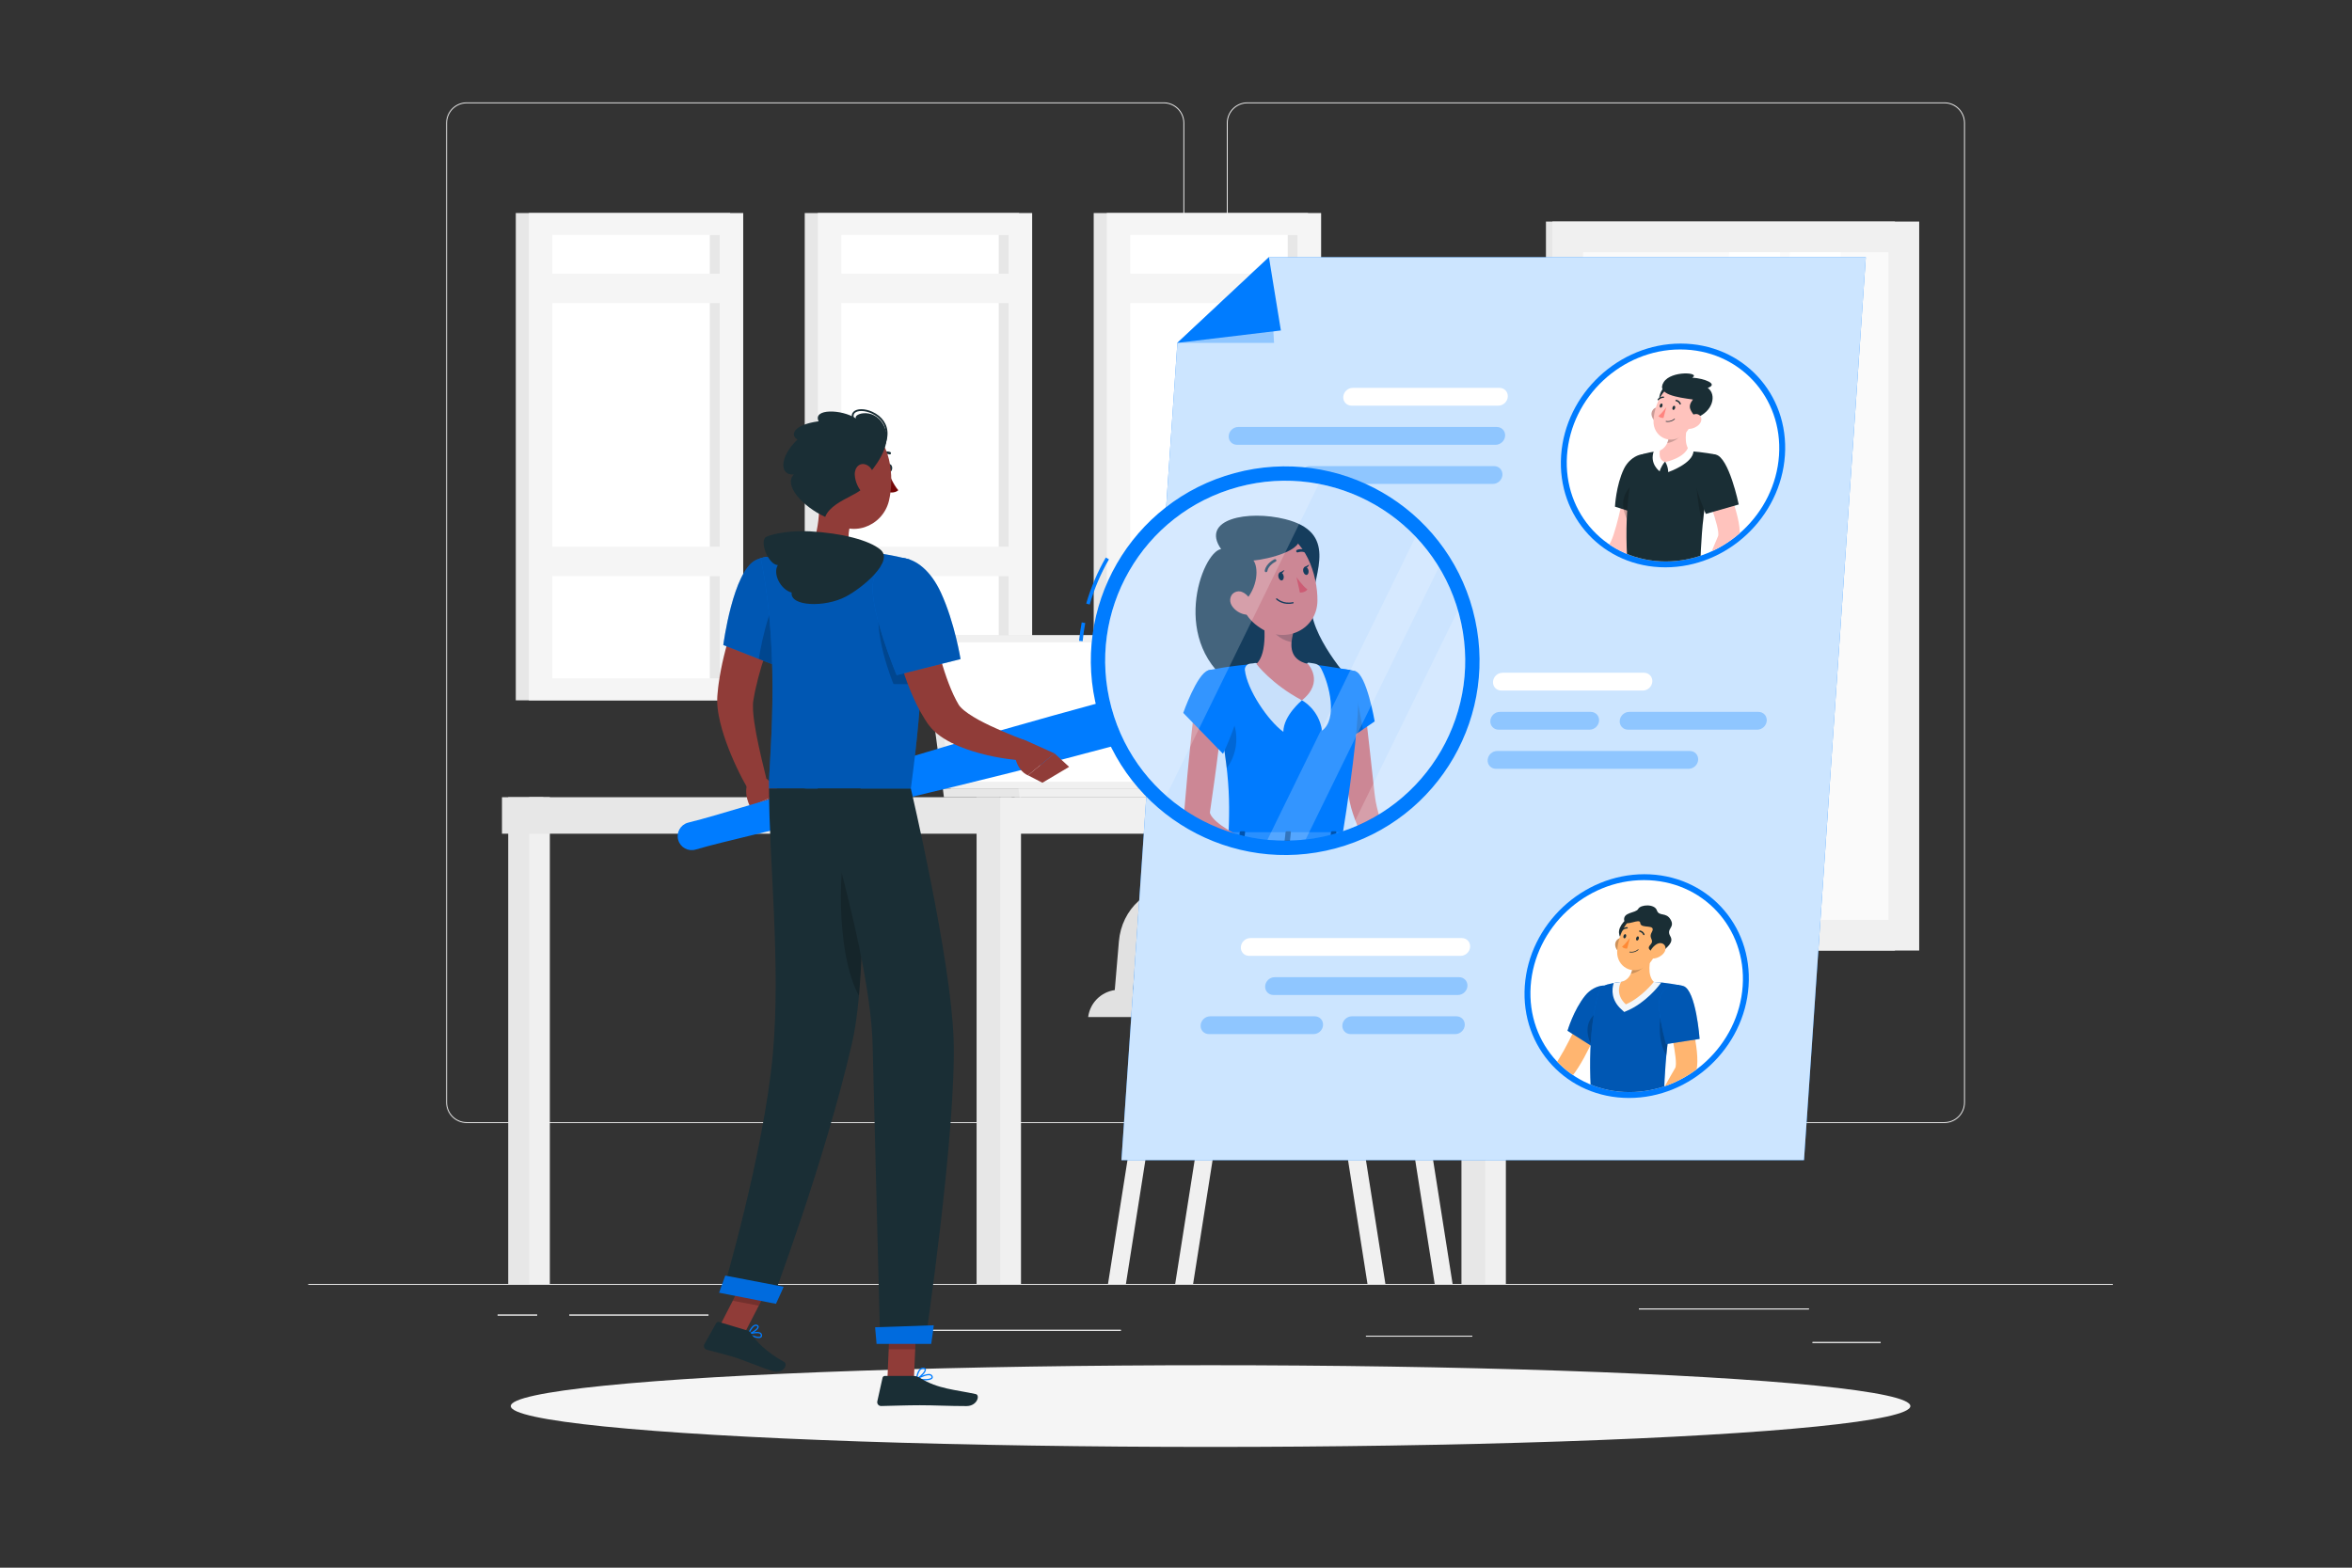 <svg xmlns="http://www.w3.org/2000/svg" xmlns:xlink="http://www.w3.org/1999/xlink" id="Layer_1" viewBox="0 0 1200 800"><rect x="0" y="0" width="1200" height="800" fill="#333333" stroke="none"/><defs><clipPath id="clippath"><path d="M799.49,232.42c-2.05,29.87,20.51,54.09,50.38,54.09s55.74-24.21,57.79-54.09c2.04-29.87-20.51-54.09-50.38-54.09s-55.74,24.21-57.79,54.09Z" fill="#fff" stroke-width="0"></path></clipPath><clipPath id="clippath-1"><path d="M780.95,503.21c-2.04,29.87,20.51,54.09,50.38,54.09s55.74-24.21,57.79-54.09c2.04-29.87-20.51-54.09-50.38-54.09s-55.74,24.21-57.79,54.09Z" fill="#fff" stroke-width="0"></path></clipPath><clipPath id="clippath-2"><path d="M619.94,367.81c-2.05,29.87,20.51,54.09,50.38,54.09s55.74-24.22,57.79-54.09c2.04-29.87-20.51-54.09-50.38-54.09s-55.74,24.21-57.79,54.09Z" fill="#fff" stroke-width="0"></path></clipPath><clipPath id="clippath-3"><circle cx="655.71" cy="337.17" r="92.74" fill="#fff" stroke-width="0"></circle></clipPath></defs><rect x="157.27" y="655.21" width="920.73" height=".46" fill="#ececec" stroke-width="0"></rect><rect x="924.75" y="684.85" width="34.78" height=".46" fill="#ececec" stroke-width="0"></rect><rect x="696.92" y="681.64" width="54.27" height=".46" fill="#ececec" stroke-width="0"></rect><rect x="836.16" y="667.75" width="86.75" height=".46" fill="#ececec" stroke-width="0"></rect><rect x="253.88" y="670.85" width="20.2" height=".46" fill="#ececec" stroke-width="0"></rect><rect x="290.47" y="670.85" width="71" height=".46" fill="#ececec" stroke-width="0"></rect><rect x="472.16" y="678.62" width="99.71" height=".46" fill="#ececec" stroke-width="0"></rect><path d="M593.72,573.09H238.14c-5.8,0-10.51-4.72-10.51-10.51V62.75c0-5.8,4.72-10.51,10.51-10.51h355.58c5.79,0,10.51,4.72,10.51,10.51v499.83c0,5.8-4.72,10.51-10.51,10.51ZM238.14,52.7c-5.54,0-10.05,4.51-10.05,10.05v499.83c0,5.54,4.51,10.05,10.05,10.05h355.58c5.54,0,10.05-4.51,10.05-10.05V62.75c0-5.54-4.51-10.05-10.05-10.05H238.14Z" fill="#ececec" stroke-width="0"></path><path d="M992.02,573.09h-355.58c-5.79,0-10.51-4.72-10.51-10.51V62.75c0-5.8,4.72-10.51,10.51-10.51h355.58c5.8,0,10.51,4.72,10.51,10.51v499.83c0,5.8-4.72,10.51-10.51,10.51ZM636.44,52.7c-5.54,0-10.05,4.51-10.05,10.05v499.83c0,5.54,4.51,10.05,10.05,10.05h355.58c5.54,0,10.05-4.51,10.05-10.05V62.75c0-5.54-4.51-10.05-10.05-10.05h-355.58Z" fill="#ececec" stroke-width="0"></path><rect x="924.75" y="684.85" width="34.78" height=".46" fill="#ececec" stroke-width="0"></rect><rect x="696.92" y="681.64" width="54.27" height=".46" fill="#ececec" stroke-width="0"></rect><rect x="836.16" y="667.75" width="86.75" height=".46" fill="#ececec" stroke-width="0"></rect><rect x="253.88" y="670.85" width="20.2" height=".46" fill="#ececec" stroke-width="0"></rect><rect x="290.47" y="670.85" width="71" height=".46" fill="#ececec" stroke-width="0"></rect><rect x="472.16" y="678.62" width="99.71" height=".46" fill="#ececec" stroke-width="0"></rect><rect x="410.58" y="108.71" width="109.35" height="248.67" fill="#e7e7e7" stroke-width="0"></rect><rect x="417.26" y="108.71" width="109.35" height="248.67" fill="#f5f5f5" stroke-width="0"></rect><rect x="358.8" y="190.36" width="226.28" height="85.36" transform="translate(704.98 -238.89) rotate(90)" fill="#fff" stroke-width="0"></rect><rect x="398.95" y="230.52" width="226.28" height="5.05" transform="translate(745.13 -279.05) rotate(90)" fill="#e7e7e7" stroke-width="0"></rect><rect x="422.22" y="278.99" width="99.43" height="15.03" fill="#f5f5f5" stroke-width="0"></rect><rect x="422.22" y="139.64" width="99.43" height="15.03" fill="#f5f5f5" stroke-width="0"></rect><rect x="558.01" y="108.71" width="109.35" height="248.67" fill="#e7e7e7" stroke-width="0"></rect><rect x="564.69" y="108.71" width="109.35" height="248.67" fill="#f5f5f5" stroke-width="0"></rect><rect x="506.22" y="190.36" width="226.28" height="85.36" transform="translate(852.4 -386.32) rotate(90)" fill="#fff" stroke-width="0"></rect><rect x="546.38" y="230.52" width="226.28" height="5.05" transform="translate(892.56 -426.47) rotate(90)" fill="#e7e7e7" stroke-width="0"></rect><rect x="569.65" y="278.99" width="99.43" height="15.03" fill="#f5f5f5" stroke-width="0"></rect><rect x="569.65" y="139.64" width="99.43" height="15.03" fill="#f5f5f5" stroke-width="0"></rect><rect x="263.16" y="108.71" width="109.35" height="248.67" fill="#e7e7e7" stroke-width="0"></rect><rect x="269.84" y="108.71" width="109.35" height="248.67" fill="#f5f5f5" stroke-width="0"></rect><rect x="211.37" y="190.36" width="226.28" height="85.36" transform="translate(557.55 -91.47) rotate(90)" fill="#fff" stroke-width="0"></rect><rect x="251.53" y="230.52" width="226.28" height="5.05" transform="translate(597.71 -131.62) rotate(90)" fill="#e7e7e7" stroke-width="0"></rect><rect x="274.8" y="278.99" width="99.43" height="15.03" fill="#f5f5f5" stroke-width="0"></rect><rect x="274.8" y="139.64" width="99.43" height="15.03" fill="#f5f5f5" stroke-width="0"></rect><rect x="745.64" y="406.81" width="17.88" height="248.4" fill="#e7e7e7" stroke-width="0"></rect><rect x="757.77" y="406.81" width="10.53" height="248.4" fill="#f0f0f0" stroke-width="0"></rect><rect x="517.66" y="406.81" width="253.9" height="18.63" transform="translate(1289.22 832.26) rotate(180)" fill="#f0f0f0" stroke-width="0"></rect><rect x="259.3" y="406.81" width="17.88" height="248.4" fill="#e7e7e7" stroke-width="0"></rect><rect x="270" y="406.81" width="10.53" height="248.4" fill="#f0f0f0" stroke-width="0"></rect><rect x="256.1" y="406.81" width="253.9" height="18.63" transform="translate(766.11 832.26) rotate(180)" fill="#e7e7e7" stroke-width="0"></rect><rect x="498.26" y="406.81" width="17.88" height="248.4" fill="#e7e7e7" stroke-width="0"></rect><rect x="510.39" y="406.81" width="10.53" height="248.4" fill="#f0f0f0" stroke-width="0"></rect><polygon points="470.64 324.19 603.22 324.19 613.63 402.48 481.05 402.48 470.64 324.19" fill="#e7e7e7" stroke-width="0"></polygon><polygon points="481.05 402.48 481.59 406.81 614.17 406.81 613.63 402.48 481.05 402.48" fill="#e7e7e7" stroke-width="0"></polygon><polygon points="474.72 324.19 607.3 324.19 617.71 402.48 485.13 402.48 474.72 324.19" fill="#f0f0f0" stroke-width="0"></polygon><polygon points="488.34 398.91 478.88 327.77 604.09 327.77 613.55 398.91 488.34 398.91" fill="#fff" stroke-width="0"></polygon><polygon points="519.68 402.48 520.21 406.81 666.21 406.81 665.67 402.48 519.68 402.48" fill="#f0f0f0" stroke-width="0"></polygon><path d="M759.25,339.59h-65.63c-23.37,0-42.65,16.8-45.71,39.82l-9.61,72.41-35.64-.12h-.11c-16.98,0-30.28,12.07-31.69,28.75l-2.1,24.79c-7.06,1.03-12.62,6.51-13.58,13.76h176.06c23.34,0,42.61-16.79,45.66-39.79l13.8-103.97c2.47-18.61-12.56-35.65-31.46-35.65ZM604.51,505.06h-26.33l1.98-22.86c1.04-12.29,10.88-21.23,23.39-21.23h.09l33.44.11-2.34,17.64c-2.02,15.22-14.77,26.33-30.23,26.33Z" fill="#e1e1e1" stroke-width="0"></path><polygon points="595.86 519 586.72 519 565.31 655.21 574.45 655.21 595.86 519" fill="#f0f0f0" stroke-width="0"></polygon><polygon points="630.14 519 621 519 599.59 655.21 608.73 655.21 630.14 519" fill="#f0f0f0" stroke-width="0"></polygon><polygon points="710.58 519 719.71 519 741.12 655.21 731.98 655.21 710.58 519" fill="#f0f0f0" stroke-width="0"></polygon><polygon points="676.3 519 685.43 519 706.84 655.21 697.7 655.21 676.3 519" fill="#f0f0f0" stroke-width="0"></polygon><rect x="788.75" y="113.07" width="178.05" height="371.99" fill="#e7e7e7" stroke-width="0"></rect><rect x="792.04" y="113.07" width="187.14" height="371.99" fill="#f0f0f0" stroke-width="0"></rect><rect x="715.28" y="221.18" width="340.64" height="155.78" transform="translate(1184.67 -586.54) rotate(90)" fill="#fafafa" stroke-width="0"></rect><polygon points="862.93 469.39 882.24 128.75 908.27 128.75 888.97 469.39 862.93 469.39" fill="#fff" stroke-width="0"></polygon><polygon points="893.89 469.39 913.19 128.75 939.23 128.75 919.93 469.39 893.89 469.39" fill="#fff" stroke-width="0"></polygon><ellipse id="_Path_" cx="617.64" cy="717.53" rx="357.04" ry="20.85" fill="#f5f5f5" stroke-width="0"></ellipse><polygon points="600.71 174.96 572.16 592.03 920.41 592.03 951.95 131.27 647.42 131.27 600.71 174.96" fill="#007cff" stroke-width="0"></polygon><polygon points="600.71 174.96 572.16 592.03 920.41 592.03 951.95 131.27 647.42 131.27 600.71 174.96" fill="#fff" opacity=".8" stroke-width="0"></polygon><path d="M796.49,232.42c-2.16,31.53,21.65,57.09,53.18,57.09s58.84-25.56,61-57.09c2.16-31.53-21.65-57.09-53.18-57.09s-58.84,25.56-61,57.09Z" fill="#007cff" stroke-width="0"></path><path d="M799.49,232.42c-2.05,29.87,20.51,54.09,50.38,54.09s55.74-24.21,57.79-54.09c2.04-29.87-20.51-54.09-50.38-54.09s-55.74,24.21-57.79,54.09Z" fill="#fff"></path><g clip-path="url(#clippath)"><path d="M839.38,251.25l-10.65-.7s-4.95,25.49-8.13,27.69c-4.32,3-12.89,10.25-18.57,12.88-.49,1.14-.84,4.38-.36,5.37,8.84.05,25.19-8.8,28.02-12.63,6.45-8.73,9.69-32.6,9.69-32.6Z" fill="#ffc3bd" stroke-width="0"></path><path d="M844.45,235.22c3.22,6-6.81,27.69-6.81,27.69l-13.67-4.36s.49-10.8,4.56-19.29c3.38-7.05,12.39-10.62,15.92-4.04Z" fill="#1a2e35" stroke-width="0"></path><path d="M834.01,246.28c1.89,4.33-.57,14.83-2.47,21.48-4.62-7.92-5.25-15.28,2.47-21.48Z" fill="#000" opacity=".2" stroke-width="0"></path><path d="M833.95,236.28c-2.1,7.68-6.21,27.84-2.85,59.49h35.97c.83-6.03-.22-35.42,8.23-63.81,0,0-6.6-1.35-12.98-1.66-4.99-.24-12.24-.4-16.68,0-2.69.24-5.15.78-7.01,1.29-2.26.62-4.05,2.42-4.67,4.68Z" fill="#1a2e35" stroke-width="0"></path><path d="M866.12,238.98c-1.09,4.67-.65,15.85,2.59,28.77.94-9.94,2.61-21.47,5.78-32.95v-.06c-2.56-.26-7.34-.14-8.37,4.24Z" fill="#000" opacity=".2" stroke-width="0"></path><path d="M861.58,214.71c-1.55,5.37-2.69,12.02.73,15.6,0,0-2.66,5.45-12.64,5.45-9.12,0-4.05-5.45-4.05-5.45,6.12-1.43,6.5-8.83,5.84-13l10.11-2.6Z" fill="#ffc3bd" stroke-width="0"></path><path d="M849.67,235.76c1.58,2.68,1.44,5.16,1.44,5.16,0,0,12.9-4.41,12.92-10.86,0,0-1.67-1.05-2.72-1.91,0,0-.88,5.03-11.63,7.62Z" fill="#fff" stroke-width="0"></path><path d="M849.31,235.76c-2.08,2.68-2.54,4.77-2.54,4.77,0,0-5.3-3.83-3.01-10.21,0,0,1.66-.67,3.29-1.02,0,0-1.56,5.08,2.25,6.46Z" fill="#fff" stroke-width="0"></path><path d="M851.46,217.31c.39,2.44.42,6-.86,8.81.89-.13,1.82-.4,2.75-.82,3.52-1.59,5.42-4.1,7.5-7.81.22-.95.47-1.88.73-2.78l-10.12,2.6Z" fill="#000" opacity=".2" stroke-width="0"></path><path d="M842.75,212.34c.56,1.83,1.95,3.15,3.38,3.76,2.16.92,3.73-1.04,3.54-3.31-.17-2.05-1.49-4.99-3.85-4.94-2.33.05-3.71,2.41-3.06,4.5Z" fill="#ffc3bd" stroke-width="0"></path><path d="M842.75,212.34c.56,1.83,1.95,3.15,3.38,3.76,2.16.92,3.73-1.04,3.54-3.31-.17-2.05-1.49-4.99-3.85-4.94-2.33.05-3.71,2.41-3.06,4.5Z" fill="#000" opacity=".2" stroke-width="0"></path><path d="M852.38,197.31c-.69-4.26-6.97,3.21-5.63,7.16s6.41-2.38,5.63-7.16Z" fill="#1a2e35" stroke-width="0"></path><path d="M865.83,208.09c-2.31,7.12-3.31,11.37-7.81,14.45-6.78,4.62-14.59-.19-14.39-7.67.18-6.73,3.92-17.25,11.54-18.91,7.51-1.64,12.98,5.01,10.67,12.13Z" fill="#ffc3bd" stroke-width="0"></path><path d="M863.73,203.87c-7.77-1.1-18.93-2.53-14.89-8.88,3.86-6.06,19.21-4.96,14.55-2.27,6.04.34,13.69,3.24,7.91,5.23,4.66,3.31,2.82,12.19-6.07,15.29-2.57-3.72-4.59-5.37-1.49-9.37Z" fill="#1a2e35" stroke-width="0"></path><path d="M866.93,216.58c-1.43,1.48-3.34,2.22-4.96,2.3-2.42.11-2.88-2.19-1.58-4.21,1.17-1.81,3.85-4.06,5.98-3.22,2.1.83,2.18,3.44.55,5.13Z" fill="#ffc3bd" stroke-width="0"></path><path d="M854.65,208.24c-.15.59-.58,1.01-.95.94-.37-.07-.55-.59-.4-1.18.15-.59.58-1.01.95-.94.37.07.55.59.4,1.18Z" fill="#1a2e35" stroke-width="0"></path><path d="M848.19,207.1c-.15.59-.58,1.01-.95.94-.37-.07-.55-.59-.4-1.18s.58-1.01.95-.94c.37.07.55.59.4,1.18Z" fill="#1a2e35" stroke-width="0"></path><path d="M850.17,207.75s-2.18,3.15-4.04,4.53c.76,1.14,2.59,1,2.59,1l1.44-5.54Z" fill="#ff847f" stroke-width="0"></path><path d="M849.97,215.2c-.09-.02-.15-.11-.12-.2.02-.09.12-.16.21-.14,2.51.44,4.15-1.15,4.17-1.17.07-.07.18-.07.25,0,.06.07.06.18-.01.25s-1.8,1.75-4.49,1.27Z" fill="#1a2e35" stroke-width="0"></path><path d="M857.16,206.44c-.1-.02-.19-.08-.23-.18-.59-1.38-1.84-1.53-1.85-1.53-.18-.01-.31-.19-.28-.38.04-.19.22-.33.41-.31.07,0,1.64.18,2.36,1.9.07.17-.01.38-.19.47-.07.04-.15.05-.22.03Z" fill="#1a2e35" stroke-width="0"></path><path d="M845.9,204.25s-.09-.03-.13-.07c-.14-.12-.14-.34,0-.49,1.35-1.5,2.92-1.34,2.99-1.33.18.01.31.19.27.38-.04.19-.22.33-.41.31h0c-.05,0-1.28-.11-2.36,1.08-.1.11-.24.15-.36.12Z" fill="#1a2e35" stroke-width="0"></path><path d="M878.47,241.83l-9.75,5.16s9.41,23.21,7.81,26.7c-2.18,4.74-5.81,15.2-9.38,20.37.19,1.19,1.63,3.98,2.58,4.52,7.81-4.72,17.41-20.64,17.83-25.25.96-10.51-9.09-31.5-9.09-31.5Z" fill="#ffc3bd" stroke-width="0"></path><path d="M875.3,231.97c6.8,1.21,11.81,25.47,11.81,25.47l-16.79,4.81s-3.77-8.61-5.9-17.19c-2.23-8.99,3.58-14.38,10.88-13.08Z" fill="#1a2e35" stroke-width="0"></path><path d="M870.66,293.19l-6.94-.51,3,7.7s6.1.24,7.54-4.44l-3.59-2.76Z" fill="#ffc3bd" stroke-width="0"></path><polygon points="857.73 296.23 860.81 303.04 866.72 300.39 863.72 292.69 857.73 296.23" fill="#ffc3bd" stroke-width="0"></polygon></g><path d="M777.95,503.21c-2.16,31.53,21.65,57.09,53.18,57.09s58.84-25.56,61-57.09c2.16-31.53-21.65-57.09-53.18-57.09s-58.84,25.56-61,57.09Z" fill="#007cff" stroke-width="0"></path><path d="M780.95,503.21c-2.04,29.87,20.51,54.09,50.38,54.09s55.74-24.21,57.79-54.09c2.04-29.87-20.51-54.09-50.38-54.09s-55.74,24.21-57.79,54.09Z" fill="#fff"></path><g clip-path="url(#clippath-1)"><path d="M816.22,522.53l-9.99-3.26s-10.89,23.97-14.45,25.38c-4.85,1.92-14.78,7.01-20.83,8.24-.75,1.01-1.86,4.12-1.64,5.21,8.43,2.17,26.16-2.62,29.79-5.72,8.27-7.07,17.12-29.85,17.12-29.85Z" fill="#ffb570" stroke-width="0"></path><path d="M824.93,507.92c1.62,6.7-13.19,25.69-13.19,25.69l-11.99-7.6s3.07-10.54,9.01-17.94c4.93-6.14,14.39-7.51,16.17-.15Z" fill="#007cff" stroke-width="0"></path><path d="M824.93,507.92c1.62,6.7-13.19,25.69-13.19,25.69l-11.99-7.6s3.07-10.54,9.01-17.94c4.93-6.14,14.39-7.51,16.17-.15Z" fill="#000" opacity=".3" stroke-width="0"></path><path d="M815.58,516.26c1.12,4.64.1,12.05-2.86,18.36-2.62-3.95-5.71-13.47,2.86-18.36Z" fill="#000" opacity=".2" stroke-width="0"></path><path d="M815.41,507.07c-2.1,7.68-6.21,27.84-2.85,59.49h35.97c.83-6.03-.22-35.42,8.23-63.81,0,0-6.6-1.35-12.98-1.66-4.99-.24-12.24-.4-16.68,0-2.69.24-5.15.78-7.01,1.29-2.26.62-4.05,2.42-4.67,4.68Z" fill="#007cff" stroke-width="0"></path><path d="M815.41,507.07c-2.1,7.68-6.21,27.84-2.85,59.49h35.97c.83-6.03-.22-35.42,8.23-63.81,0,0-6.6-1.35-12.98-1.66-4.99-.24-12.24-.4-16.68,0-2.69.24-5.15.78-7.01,1.29-2.26.62-4.05,2.42-4.67,4.68Z" fill="#000" opacity=".3" stroke-width="0"></path><path d="M847.7,515.8c-1.09,4.67-2.04,15.77,2.47,22.73.94-9.94,2.61-21.47,5.78-32.95v-.06c-2.56-.26-7.21,5.9-8.25,10.28Z" fill="#000" opacity=".2" stroke-width="0"></path><g opacity=".95"><path d="M830.68,515.55l-1.98.87-1.51-1.37c-5.06-4.61-4.99-10-3.86-13.42,1.17-.22,2.43-.42,3.75-.53,4.45-.4,11.69-.24,16.69,0,1.28.06,2.58.17,3.82.29l-1.26,1.62c-.27.35-6.78,8.64-15.66,12.55Z" fill="#fff" stroke-width="0"></path></g><path d="M843.04,485.49c-1.55,5.37-2.69,12.02.73,15.6,0,0-6.11,7.87-14.25,11.45-6.05-5.51-2.43-11.45-2.43-11.45,6.12-1.43,6.5-8.83,5.84-13l10.11-2.6Z" fill="#ffb570" stroke-width="0"></path><path d="M832.92,488.1c.39,2.44.42,6-.86,8.81.89-.13,1.82-.4,2.75-.82,3.52-1.59,5.42-4.1,7.5-7.81.22-.95.47-1.88.73-2.78l-10.12,2.6Z" fill="#000" opacity=".2" stroke-width="0"></path><path d="M824.22,483.13c.56,1.83,1.95,3.15,3.38,3.76,2.16.92,3.73-1.04,3.54-3.31-.17-2.05-1.49-4.99-3.85-4.94-2.33.05-3.71,2.41-3.06,4.5Z" fill="#ffb570" stroke-width="0"></path><path d="M824.22,483.13c.56,1.83,1.95,3.15,3.38,3.76,2.16.92,3.73-1.04,3.54-3.31-.17-2.05-1.49-4.99-3.85-4.94-2.33.05-3.71,2.41-3.06,4.5Z" fill="#000" opacity=".2" stroke-width="0"></path><path d="M832.74,470.53c-.71-4.8-6.05.71-6.65,4.22-.6,3.51,2.34,7.08,4.33,3.59,1.99-3.49,2.7-5.21,2.32-7.81Z" fill="#1a2e35" stroke-width="0"></path><path d="M847.29,478.87c-2.31,7.12-3.31,11.37-7.82,14.45-6.78,4.62-14.59-.19-14.39-7.67.18-6.73,3.92-17.25,11.54-18.91,7.51-1.64,12.98,5.01,10.67,12.13Z" fill="#ffb570" stroke-width="0"></path><path d="M843.8,486.33c-2.76-1.89-3.25-2.54-1.78-4.2,2.39-2.69-1.17-3.07.71-6.4,2.61-4.64-5.72-1.38-5.87-4.75-.12-2.74-7.41,2.19-8.13-.96-1.07-4.75,5.87-3.88,7.1-6.2,1.23-2.31,8.35-2.66,9.5.71,1.15,3.37,4.73.69,7.06,4.82,2.33,4.13-2.5,4.43-.17,8.45,1.87,3.21-1.71,5.44-4.23,8.08-1.58,1.66-2.5,1.63-4.21.46Z" fill="#1a2e35" stroke-width="0"></path><path d="M848.86,486.39c-1.3,1.59-3.16,2.49-4.76,2.71-2.42.33-3.08-1.92-1.95-4.03,1.02-1.9,3.5-4.35,5.71-3.71,2.18.63,2.49,3.21,1,5.03Z" fill="#ffb570" stroke-width="0"></path><path d="M836.12,479.02c-.15.59-.58,1.01-.95.94-.37-.07-.55-.59-.4-1.18.15-.59.58-1.01.95-.94.37.07.55.59.4,1.18Z" fill="#1a2e35" stroke-width="0"></path><path d="M829.65,477.89c-.15.59-.58,1.01-.95.94-.37-.07-.55-.59-.4-1.18.15-.59.58-1.01.95-.94.37.07.55.59.4,1.18Z" fill="#1a2e35" stroke-width="0"></path><path d="M831.63,478.54s-2.18,3.15-4.04,4.53c.76,1.14,2.59,1,2.59,1l1.44-5.54Z" fill="#ff8935" stroke-width="0"></path><path d="M831.43,485.99c-.09-.02-.15-.11-.12-.2s.12-.16.21-.14c2.51.44,4.15-1.15,4.17-1.17.07-.07.18-.07.25,0,.06.07.06.18-.01.25-.07.07-1.8,1.75-4.49,1.27Z" fill="#1a2e35" stroke-width="0"></path><path d="M838.62,477.22c-.1-.02-.19-.08-.23-.18-.59-1.38-1.84-1.53-1.85-1.53-.18-.01-.31-.19-.28-.38.04-.19.22-.33.41-.31.07,0,1.64.18,2.36,1.9.07.17-.01.38-.19.47-.07.04-.15.05-.22.03Z" fill="#1a2e35" stroke-width="0"></path><path d="M827.36,475.03s-.09-.03-.13-.07c-.14-.12-.14-.34,0-.49,1.35-1.5,2.92-1.34,2.99-1.33.18.01.31.19.27.38-.04.19-.22.33-.41.31h0c-.05,0-1.28-.11-2.36,1.08-.1.11-.24.15-.36.12Z" fill="#1a2e35" stroke-width="0"></path><path d="M860.68,513.44l-10.25,3.91s6.25,24.43,4.23,27.71c-2.76,4.46-7.67,14.46-11.85,19.17.03,1.21,1.08,4.19,1.95,4.86,8.28-3.72,19.78-18.41,20.79-22.97,2.3-10.39-4.87-32.68-4.87-32.68Z" fill="#ffb570" stroke-width="0"></path><path d="M858.83,503.17c6.53,2.08,8.32,27,8.32,27l-17.13,2.65s-2.59-9.1-3.58-17.96c-1.03-9.28,5.38-13.93,12.38-11.69Z" fill="#007cff" stroke-width="0"></path><path d="M858.83,503.17c6.53,2.08,8.32,27,8.32,27l-17.13,2.65s-2.59-9.1-3.58-17.96c-1.03-9.28,5.38-13.93,12.38-11.69Z" fill="#000" opacity=".3" stroke-width="0"></path><path d="M846.37,563.82l-6.76-1.4,1.95,8.09s5.97,1.02,7.98-3.47l-3.18-3.22Z" fill="#ffb570" stroke-width="0"></path><polygon points="833.27 565.2 835.41 572.41 841.56 570.52 839.61 562.43 833.27 565.2" fill="#ffb570" stroke-width="0"></polygon></g><path d="M616.94,367.81c-2.16,31.53,21.65,57.09,53.18,57.09s58.84-25.56,61-57.09c2.16-31.53-21.65-57.09-53.18-57.09s-58.84,25.56-61,57.09Z" fill="#007cff" stroke-width="0"></path><path d="M619.94,367.81c-2.05,29.87,20.51,54.09,50.38,54.09s55.74-24.22,57.79-54.09c2.04-29.87-20.51-54.09-50.38-54.09s-55.74,24.21-57.79,54.09Z" fill="#fff"></path><g clip-path="url(#clippath-2)"><path d="M696.65,380.56c.29,4.39.5,8.8.68,13.2l.53,13.15.09,1.6.13,1.41c.14.97.26,1.96.46,2.98.38,2.03.89,4.09,1.47,6.15,1.11,4.14,2.45,8.33,3.76,12.46l-3.82,1.77c-2.34-3.91-4.3-7.92-6.09-12.12-.85-2.12-1.64-4.28-2.33-6.53-.34-1.13-.66-2.3-.9-3.51l-.3-1.88-.2-1.7c-.97-8.91-1.61-17.69-1.97-26.55l8.49-.43Z" fill="#ff8b7b" stroke-width="0"></path><path d="M694.62,370.91c3.37.87,4.8,14.97,4.8,14.97l-13.71,8.91s-4.24-16.71-1.35-20.47c3.01-3.92,5.35-4.67,10.26-3.4Z" fill="#007cff" stroke-width="0"></path><polygon points="694.1 374.06 695.76 388.27 690.21 391.86 694.1 374.06" fill="#000" opacity=".2" stroke-width="0"></polygon><path d="M703.8,430.54l3.78,7.82-7.27.2s-2.12-5.56.14-8.33l3.35.31Z" fill="#ffb570" stroke-width="0"></path><path d="M657.22,334.59c-5.75.83-17.83,28.37,1.86,41.22,19.69,12.85,34.18-1.74,34.18-1.74,0,0-11.97-14.23-10.23-23.5,1.74-9.27,9.21-20.98-6.12-24.88-10.81-2.75-25.32-.09-19.69,8.91Z" fill="#1a2e35" stroke-width="0"></path><polygon points="707.82 442.23 701.65 441.72 700.31 438.56 707.58 438.36 707.82 442.23" fill="#ffb570" stroke-width="0"></polygon><path d="M694.62,370.91s3.86,1.39-7.4,50.15h-33.75c1.51-13.74,2.1-22.21-2.53-50.39,0,0,7.18-1.54,14.46-1.89,5.7-.27,10.36-.46,15.32,0,6.54.6,13.9,2.13,13.9,2.13Z" fill="#007cff" stroke-width="0"></path><path d="M652.96,381.83c3,.76,5.6,4.1,4.84,10.24-.45,3.68-2.33,6.47-3.34,7.73-.22-4.72-.75-10.21-1.7-17.23l.21-.74Z" fill="#000" opacity=".2" stroke-width="0"></path><path d="M678.21,379.59s-5.85,4.55-6.18,9.4c-4.37-3.37-9.93-12.54-10.18-18.4-.04-.99.81-1.86,1.8-1.92.52-.03.94-.1,1.24-.16.36-.07.71.02.97.25l12.34,10.83Z" fill="#fafafa" stroke-width="0"></path><path d="M678.21,379.59s4.88,2.61,5.36,9.03c4.89-3.41,3.21-13.59.96-18.57-.36-.79-1.1-1.32-1.97-1.42-.68-.08-1.19-.17-1.53-.24-.26-.05-.52.13-.57.39l-2.25,10.81Z" fill="#fafafa" stroke-width="0"></path><path d="M668.1,351.53c.63,4.93.98,13.97-2.7,17.26,0,0,4.14,6.07,12.81,10.81,7.21-5.46,2.52-10.81,2.52-10.81-5.41-1.31-4.99-5.39-3.77-9.22l-8.86-8.03Z" fill="#ff8b7b" stroke-width="0"></path><path d="M671.71,354.81l5.24,4.75c-.29.91-.53,1.83-.66,2.72-2.08-.3-5.26-2.09-5.56-4.38-.14-1.08.76-2.58.97-3.09Z" fill="#000" opacity=".2" stroke-width="0"></path><path d="M660.37,343.61c1.74,7.93,2.3,11.33,7.05,14.55,7.15,4.85,16.7.31,17.41-8.13.64-7.6-2.31-19.29-10.78-20.74-8.35-1.43-15.42,6.39-13.68,14.32Z" fill="#ff8b7b" stroke-width="0"></path><path d="M662.63,350.75c5.11-4.87,5.29-10.88,4-12.76,4.39-.37,15.73-3.12,13.91-7.35-1.82-4.22-19.48-6.52-21.92,4.32-5.84,4.87-2.11,14.69,4.01,15.79Z" fill="#1a2e35" stroke-width="0"></path><path d="M673.71,342.89c.1.65.53,1.11.97,1.01s.7-.7.6-1.36-.53-1.11-.97-1.01-.7.7-.6,1.36Z" fill="#1a2e35" stroke-width="0"></path><path d="M681.22,341.25c.1.65.53,1.11.97,1.01.43-.1.7-.7.6-1.36-.1-.65-.53-1.11-.97-1.01-.43.1-.7.7-.6,1.36Z" fill="#1a2e35" stroke-width="0"></path><path d="M681.64,339.97l1.53-.8s-.63,1.41-1.53.8Z" fill="#1a2e35" stroke-width="0"></path><path d="M679.08,342.93s1.56,2.57,3.01,3.66c-.75,1-2.3.96-2.3.96l-.71-4.61Z" fill="#ff5551" stroke-width="0"></path><path d="M676.57,350.9c.31-.02.64-.07.99-.14.11-.02.18-.13.17-.23-.02-.11-.12-.18-.22-.15-2.92.63-4.59-1.07-4.6-1.09-.07-.08-.2-.08-.28,0-.08.08-.09.2-.02.28.07.07,1.46,1.5,3.97,1.33Z" fill="#1a2e35" stroke-width="0"></path><path d="M659.3,351.51c.85,1.42,2.31,2.28,3.67,2.53,2.05.38,3.03-1.52,2.42-3.38-.55-1.68-2.28-3.89-4.32-3.43-2.01.45-2.75,2.66-1.78,4.29Z" fill="#ff8b7b" stroke-width="0"></path><path d="M670.18,341.46c.17-.02.31-.15.36-.32.45-1.79,2.63-2.8,2.66-2.81.2-.09.3-.33.23-.52-.08-.2-.3-.28-.51-.19-.11.05-2.59,1.19-3.14,3.38-.05.21.07.42.29.46.04,0,.08,0,.12,0Z" fill="#1a2e35" stroke-width="0"></path><path d="M683.04,336.01c.13,0,.27-.06.36-.18.13-.18.1-.43-.07-.55-1.74-1.2-3.46-.49-3.53-.46-.21.09-.31.32-.24.52.07.2.3.29.5.2.07-.03,1.41-.56,2.79.4.06.04.13.06.19.06Z" fill="#1a2e35" stroke-width="0"></path><path d="M674.13,341.61l1.53-.8s-.63,1.41-1.53.8Z" fill="#1a2e35" stroke-width="0"></path><path d="M653.1,419.09l-1.07,3.02c-.13.23.13.47.52.47h34.73c.3,0,.57-.15.6-.34l.51-3.02c.04-.21-.22-.39-.55-.39h-34.18c-.25,0-.48.1-.57.25Z" fill="#007cff" stroke-width="0"></path><path d="M653.1,419.09l-1.07,3.02c-.13.23.13.47.52.47h34.73c.3,0,.57-.15.6-.34l.51-3.02c.04-.21-.22-.39-.55-.39h-34.18c-.25,0-.48.1-.57.25Z" fill="#fff" opacity=".2" stroke-width="0"></path><path d="M657.54,422.91h-.92c-.18,0-.31-.09-.29-.21l.7-3.92c.02-.11.19-.21.37-.21h.92c.18,0,.31.09.29.21l-.7,3.92c-.02.11-.19.21-.37.21Z" fill="#007cff" stroke-width="0"></path><path d="M657.54,422.91h-.92c-.18,0-.31-.09-.29-.21l.7-3.92c.02-.11.19-.21.37-.21h.92c.18,0,.31.09.29.21l-.7,3.92c-.02.11-.19.21-.37.21Z" fill="#000" opacity=".4" stroke-width="0"></path><path d="M684.69,422.91h-.92c-.18,0-.31-.09-.29-.21l.7-3.92c.02-.11.19-.21.37-.21h.92c.18,0,.31.09.29.21l-.7,3.92c-.02.11-.19.21-.37.21Z" fill="#007cff" stroke-width="0"></path><path d="M684.69,422.91h-.92c-.18,0-.31-.09-.29-.21l.7-3.92c.02-.11.19-.21.37-.21h.92c.18,0,.31.09.29.21l-.7,3.92c-.02.11-.19.21-.37.21Z" fill="#000" opacity=".4" stroke-width="0"></path><path d="M671.17,422.91h-.92c-.18,0-.31-.09-.29-.21l.7-3.92c.02-.11.19-.21.37-.21h.92c.18,0,.31.09.29.21l-.7,3.92c-.02.11-.19.21-.37.21Z" fill="#007cff" stroke-width="0"></path><path d="M671.17,422.91h-.92c-.18,0-.31-.09-.29-.21l.7-3.92c.02-.11.19-.21.37-.21h.92c.18,0,.31.09.29.21l-.7,3.92c-.02.11-.19.21-.37.21Z" fill="#000" opacity=".4" stroke-width="0"></path><path d="M673.29,427.8l8.45-3.66-2.89,8.12s-5.28,1.18-7.37-1.43l1.82-3.03Z" fill="#ffb570" stroke-width="0"></path><path d="M654.68,381.92c-.95,5.62-2.03,11.22-3.14,16.82-.53,2.8-1.14,5.59-1.73,8.38l-.88,4.19-.38,1.81c-.03.1-.04.2.02.42.11.43.61,1.25,1.4,2.01.77.77,1.76,1.53,2.81,2.24,2.13,1.43,4.57,2.63,7.04,3.81,2.49,1.17,5.07,2.22,7.68,3.19,2.6,1.02,5.29,1.93,7.91,2.81l-.95,4.1c-5.79-.95-11.39-2.35-16.99-4.3-2.8-.98-5.56-2.16-8.31-3.69-1.37-.78-2.74-1.65-4.08-2.8-1.31-1.16-2.73-2.55-3.6-4.82-.43-1.12-.66-2.47-.52-3.78.09-.79.13-.95.19-1.34l.16-1.06.66-4.23c.44-2.82.85-5.64,1.35-8.44.94-5.62,1.9-11.24,3.01-16.83l8.36,1.52Z" fill="#ff8b7b" stroke-width="0"></path><path d="M650.94,370.67c-3.45,1.03-8.31,12.67-8.31,12.67l11,12.18s6.93-12.52,5.81-16.89c-1.17-4.55-4.56-9.13-8.49-7.96Z" fill="#007cff" stroke-width="0"></path><polygon points="688.4 425.82 685.62 432.52 678.84 432.26 681.73 424.14 688.4 425.82" fill="#ffb570" stroke-width="0"></polygon></g><path d="M631.12,226.98h131.95c2.51,0,4.68-2.03,4.85-4.54h0c.17-2.51-1.72-4.54-4.23-4.54h-131.95c-2.51,0-4.68,2.03-4.85,4.54h0c-.17,2.51,1.72,4.54,4.23,4.54Z" fill="#007cff" opacity=".3" stroke-width="0"></path><path d="M667.58,246.94h94.12c2.51,0,4.68-2.03,4.85-4.54h0c.17-2.51-1.72-4.54-4.23-4.54h-94.12c-2.51,0-4.68,2.03-4.85,4.54h0c-.17,2.51,1.72,4.54,4.23,4.54Z" fill="#007cff" opacity=".3" stroke-width="0"></path><path d="M689.57,207.01h74.86c2.51,0,4.68-2.03,4.85-4.54h0c.17-2.51-1.72-4.54-4.23-4.54h-74.86c-2.51,0-4.68,2.03-4.85,4.54h0c-.17,2.51,1.72,4.54,4.23,4.54Z" fill="#fff" stroke-width="0"></path><path d="M689.72,518.63h53.38c2.51,0,4.4,2.03,4.23,4.54h0c-.17,2.51-2.34,4.54-4.85,4.54h-53.38c-2.51,0-4.4-2.03-4.23-4.54h0c.17-2.51,2.34-4.54,4.85-4.54Z" fill="#007cff" opacity=".3" stroke-width="0"></path><path d="M617.42,518.63h53.38c2.51,0,4.4,2.03,4.23,4.54h0c-.17,2.51-2.34,4.54-4.85,4.54h-53.38c-2.51,0-4.4-2.03-4.23-4.54h0c.17-2.51,2.34-4.54,4.85-4.54Z" fill="#007cff" opacity=".3" stroke-width="0"></path><path d="M650.34,498.67h94.12c2.51,0,4.4,2.03,4.23,4.54h0c-.17,2.51-2.34,4.54-4.85,4.54h-94.12c-2.51,0-4.4-2.03-4.23-4.54h0c.17-2.51,2.34-4.54,4.85-4.54Z" fill="#007cff" opacity=".3" stroke-width="0"></path><path d="M637.94,478.7h107.89c2.51,0,4.4,2.03,4.23,4.54h0c-.17,2.51-2.34,4.54-4.85,4.54h-107.89c-2.51,0-4.4-2.03-4.23-4.54h0c.17-2.51,2.34-4.54,4.85-4.54Z" fill="#fff" stroke-width="0"></path><path d="M862.18,383.24h-98.32c-2.51,0-4.68,2.03-4.85,4.54h0c-.17,2.51,1.72,4.54,4.23,4.54h98.32c2.51,0,4.68-2.03,4.85-4.54h0c.17-2.51-1.72-4.54-4.23-4.54Z" fill="#007cff" opacity=".3" stroke-width="0"></path><path d="M811.62,363.28h-46.4c-2.51,0-4.68,2.03-4.85,4.54h0c-.17,2.51,1.72,4.54,4.23,4.54h46.4c2.51,0,4.68-2.03,4.85-4.54h0c.17-2.51-1.72-4.54-4.23-4.54Z" fill="#007cff" opacity=".3" stroke-width="0"></path><path d="M838.79,343.31h-72.2c-2.51,0-4.68,2.03-4.85,4.54h0c-.17,2.51,1.72,4.54,4.23,4.54h72.2c2.51,0,4.68-2.03,4.85-4.54h0c.17-2.51-1.72-4.54-4.23-4.54Z" fill="#fff" stroke-width="0"></path><path d="M897.17,363.28h-65.93c-2.51,0-4.68,2.03-4.85,4.54h0c-.17,2.51,1.72,4.54,4.23,4.54h65.93c2.51,0,4.68-2.03,4.85-4.54h0c.17-2.51-1.72-4.54-4.23-4.54Z" fill="#007cff" opacity=".3" stroke-width="0"></path><polygon points="600.71 174.96 650.03 174.96 647.42 131.27 600.71 174.96" fill="#007cff" opacity=".3" stroke-width="0"></polygon><polygon points="600.71 174.96 653.51 168.64 647.42 131.27 600.71 174.96" fill="#007cff" stroke-width="0"></polygon><path d="M401.79,304.43c-1.57,3.7-3.3,7.76-4.84,11.71-1.54,3.98-3.1,7.96-4.5,11.97-2.88,7.99-5.38,16.06-7.09,24-.25,1-.38,1.97-.57,2.95l-.27,1.47-.2,1.15c-.19,1.29-.2,3.08-.11,4.93.23,3.75.88,7.87,1.64,12,1.59,8.26,3.68,16.83,5.77,25.23l-9.36,3.95c-4.64-8-8.52-16.15-11.72-24.96-1.57-4.42-2.97-8.95-3.89-13.99-.46-2.54-.8-5.19-.72-8.33l.05-1.2c.02-.39.06-.63.08-.95l.18-1.82c.13-1.21.22-2.45.41-3.62,1.32-9.53,3.64-18.57,6.43-27.37,1.43-4.39,2.91-8.74,4.62-13,1.72-4.3,3.37-8.43,5.48-12.8l18.59,8.65Z" fill="#903c38" stroke-width="0"></path><path d="M391.3,397.48l7.18,7.01-15.67,7.29s-3.8-6.64-1.18-12.64l9.66-1.66Z" fill="#903c38" stroke-width="0"></path><polygon points="404.27 414.93 391.04 420.35 382.82 411.78 398.48 404.49 404.27 414.93" fill="#903c38" stroke-width="0"></polygon><circle cx="655.71" cy="337.17" r="97.89" transform="translate(-46.36 562.41) rotate(-45)" fill="#007cff" stroke-width="0"></circle><circle cx="655.71" cy="337.17" r="92.74" fill="#fff"></circle><g clip-path="url(#clippath-3)"><path d="M695.98,358.53c1.02,7.58,1.91,15.2,2.73,22.81l2.5,22.74.34,2.73.39,2.44.53,2.54.65,2.6c.95,3.47,2.04,7.02,3.24,10.55,2.36,7.09,5.14,14.21,7.84,21.26l-6.37,3.4c-4.41-6.55-8.21-13.32-11.75-20.41-1.71-3.57-3.35-7.2-4.76-11.03l-1.03-2.91-.92-3.03c-.27-1.04-.51-2.13-.77-3.2l-.57-2.95c-1.41-7.69-2.57-15.28-3.63-22.91-1.1-7.62-2.08-15.24-2.89-22.9l14.47-1.72Z" fill="#ff8b7b" stroke-width="0"></path><path d="M691.39,342.48c5.87,1.5,9.98,25.66,9.98,25.66l-22.46,15.27s-9.24-28.65-4.72-35.11c4.7-6.72,8.63-8.01,17.2-5.83Z" fill="#007cff" stroke-width="0"></path><polygon points="690.86 347.88 695.38 372.24 686.28 378.41 690.86 347.88" fill="#000" opacity=".2" stroke-width="0"></polygon><path d="M714.12,444.73l7.4,13.41-12.44.34s-4.28-9.54-.74-14.29l5.78.54Z" fill="#ffb570" stroke-width="0"></path><path d="M623,280.2c-9.76,1.42-27.24,48.65,8.03,70.69,35.27,22.04,58.41-2.99,58.41-2.99,0,0-22.2-24.4-20.31-40.3,1.89-15.9,13.33-35.97-13.41-42.67-18.86-4.72-43.42-.16-32.72,15.27Z" fill="#1a2e35" stroke-width="0"></path><polygon points="722.39 464.78 711.76 463.9 709.09 458.48 721.53 458.15 722.39 464.78" fill="#ffb570" stroke-width="0"></polygon><path d="M691.39,342.48s6.79,2.39-6.81,86h-57.87c.97-23.55,1-38.08-10.26-86.41,0,0,12.13-2.64,24.57-3.24,9.74-.47,17.72-.78,26.28,0,11.29,1.03,24.09,3.65,24.09,3.65Z" fill="#007cff" stroke-width="0"></path><path d="M621.23,361.21c5.24,1.31,10.08,7.03,9.51,17.56-.35,6.32-3.24,11.09-4.83,13.26-.93-8.1-2.48-17.51-4.94-29.54l.26-1.27Z" fill="#000" opacity=".2" stroke-width="0"></path><path d="M664.26,357.37s-9.49,7.81-9.49,16.11c-7.88-5.77-18.5-21.5-19.62-31.55-.19-1.69,1.17-3.18,2.87-3.29.89-.05,1.6-.17,2.11-.27.6-.13,1.22.03,1.7.42l22.44,18.56Z" fill="#fafafa" stroke-width="0"></path><path d="M664.26,357.37s8.67,4.47,10.25,15.49c7.98-5.85,3.91-23.31-.53-31.84-.7-1.35-2.04-2.26-3.55-2.44-1.17-.14-2.06-.29-2.65-.41-.45-.09-.87.22-.94.67l-2.58,18.53Z" fill="#fafafa" stroke-width="0"></path><path d="M643.63,309.24c1.66,8.46,3.31,23.95-2.6,29.59,0,0,7.82,10.41,23.23,18.53,11.72-9.37,3.05-18.53,3.05-18.53-9.43-2.25-9.19-9.25-7.54-15.82l-16.13-13.77Z" fill="#ff8b7b" stroke-width="0"></path><path d="M650.21,314.86l9.55,8.15c-.39,1.55-.7,3.13-.81,4.66-3.6-.52-9.27-3.59-10.04-7.51-.37-1.85,1-4.43,1.3-5.3Z" fill="#000" opacity=".2" stroke-width="0"></path><path d="M629.46,295.66c3.91,13.59,5.27,19.43,13.8,24.95,12.83,8.31,28.67.54,28.9-13.95.21-13.04-6.22-33.07-20.93-35.56-14.49-2.45-25.69,10.96-21.78,24.55Z" fill="#ff8b7b" stroke-width="0"></path><path d="M634.18,307.91c8.19-8.34,7.79-18.66,5.35-21.88,7.48-.63,26.61-5.35,22.99-12.6-3.62-7.24-34.16-11.18-37.08,7.4-9.45,8.34-1.89,25.19,8.74,27.08Z" fill="#1a2e35" stroke-width="0"></path><path d="M652.25,294.44c.25,1.12,1.05,1.9,1.78,1.74.73-.16,1.13-1.2.88-2.33-.25-1.12-1.05-1.9-1.78-1.74-.73.16-1.13,1.2-.88,2.33Z" fill="#1a2e35" stroke-width="0"></path><path d="M664.93,291.62c.25,1.12,1.05,1.9,1.78,1.74.73-.16,1.13-1.2.88-2.33-.25-1.12-1.05-1.9-1.78-1.74-.73.16-1.13,1.2-.88,2.33Z" fill="#1a2e35" stroke-width="0"></path><path d="M665.49,289.43l2.52-1.38s-.91,2.41-2.52,1.38Z" fill="#1a2e35" stroke-width="0"></path><path d="M661.47,294.51s2.98,4.41,5.59,6.27c-1.17,1.71-3.83,1.64-3.83,1.64l-1.76-7.91Z" fill="#ff5551" stroke-width="0"></path><path d="M658.08,308.17c.53-.04,1.09-.11,1.68-.24.18-.04.3-.22.26-.4-.04-.18-.22-.31-.4-.26-4.93,1.09-7.99-1.83-8.02-1.86-.13-.13-.35-.13-.48,0-.13.13-.13.35,0,.48.12.12,2.68,2.57,6.96,2.28Z" fill="#1a2e35" stroke-width="0"></path><path d="M628.56,309.22c1.62,2.44,4.22,3.9,6.59,4.34,3.56.66,5.02-2.61,3.76-5.8-1.14-2.87-4.36-6.68-7.81-5.89-3.4.78-4.4,4.56-2.54,7.35Z" fill="#ff8b7b" stroke-width="0"></path><path d="M646.03,291.98c.28-.04.52-.25.57-.55.56-3.07,4.19-4.8,4.23-4.81.34-.16.48-.56.33-.9-.16-.34-.55-.49-.9-.33-.18.08-4.31,2.04-4.98,5.8-.07.37.18.72.54.78.07.01.14.01.21,0Z" fill="#1a2e35" stroke-width="0"></path><path d="M667.43,282.64c.23.01.46-.1.6-.3.2-.31.12-.73-.19-.94-3.12-2.05-5.99-.84-6.11-.79-.34.15-.5.55-.35.89.15.34.54.5.89.35.11-.05,2.35-.95,4.83.68.1.07.22.1.34.11Z" fill="#1a2e35" stroke-width="0"></path><path d="M652.81,292.24l2.52-1.38s-.91,2.41-2.52,1.38Z" fill="#1a2e35" stroke-width="0"></path><path d="M625.85,425.09l-1.48,5.18c-.2.4.27.81.94.81h59.56c.52,0,.95-.26.99-.58l.52-5.18c.04-.36-.42-.66-.99-.66h-58.6c-.43,0-.81.18-.94.43Z" fill="#007cff" stroke-width="0"></path><path d="M625.85,425.09l-1.48,5.18c-.2.4.27.81.94.81h59.56c.52,0,.95-.26.99-.58l.52-5.18c.04-.36-.42-.66-.99-.66h-58.6c-.43,0-.81.18-.94.43Z" fill="#fff" opacity=".2" stroke-width="0"></path><path d="M633.91,431.64h-1.57c-.31,0-.55-.16-.53-.36l.74-6.73c.02-.2.29-.36.61-.36h1.57c.31,0,.55.16.53.36l-.74,6.73c-.02.2-.29.36-.61.36Z" fill="#007cff" stroke-width="0"></path><path d="M633.91,431.64h-1.57c-.31,0-.55-.16-.53-.36l.74-6.73c.02-.2.29-.36.61-.36h1.57c.31,0,.55.16.53.36l-.74,6.73c-.02.2-.29.36-.61.36Z" fill="#000" opacity=".4" stroke-width="0"></path><path d="M680.46,431.64h-1.57c-.31,0-.55-.16-.53-.36l.74-6.73c.02-.2.3-.36.61-.36h1.57c.31,0,.55.16.53.36l-.74,6.73c-.02.2-.3.36-.61.36Z" fill="#007cff" stroke-width="0"></path><path d="M680.46,431.64h-1.57c-.31,0-.55-.16-.53-.36l.74-6.73c.02-.2.3-.36.61-.36h1.57c.31,0,.55.16.53.36l-.74,6.73c-.02.2-.3.36-.61.36Z" fill="#000" opacity=".4" stroke-width="0"></path><path d="M657.28,431.64h-1.57c-.31,0-.55-.16-.53-.36l.74-6.73c.02-.2.3-.36.61-.36h1.57c.31,0,.55.16.53.36l-.74,6.73c-.02.2-.3.36-.61.36Z" fill="#007cff" stroke-width="0"></path><path d="M657.28,431.64h-1.57c-.31,0-.55-.16-.53-.36l.74-6.73c.02-.2.3-.36.61-.36h1.57c.31,0,.55.16.53.36l-.74,6.73c-.02.2-.3.36-.61.36Z" fill="#000" opacity=".4" stroke-width="0"></path><path d="M661.49,440.03l14.05-6.28-4.01,13.93s-8.92,2.02-12.81-2.45l2.76-5.2Z" fill="#ffb570" stroke-width="0"></path><path d="M624.18,360.88c-.47,4.91-1.08,9.8-1.62,14.7l-1.86,14.67c-.59,4.89-1.35,9.77-2.02,14.65l-1.04,7.32-.34,2.33c0,.19.05.52.29,1.02.45,1.01,1.64,2.44,3.12,3.73,1.5,1.32,3.28,2.58,5.18,3.76,3.79,2.41,8.05,4.46,12.36,6.45,4.34,1.97,8.82,3.75,13.36,5.4,4.51,1.73,9.17,3.28,13.71,4.77l-1.6,7.04c-10-1.62-19.68-3.99-29.37-7.25-4.85-1.62-9.63-3.57-14.4-6.04-2.38-1.26-4.74-2.69-7.07-4.47-2.31-1.82-4.7-3.92-6.62-7.25-.93-1.66-1.71-3.7-1.95-5.97-.04-.57-.09-1.14-.07-1.71.02-.52.07-1.29.09-1.47l.16-1.84.64-7.36c.45-4.91.81-9.82,1.34-14.72l1.49-14.7c.58-4.89,1.09-9.79,1.74-14.67l14.48,1.64Z" fill="#ff8b7b" stroke-width="0"></path><path d="M616.46,342.07c-5.8,1.76-12.76,21.73-12.76,21.73l20.29,20.89s10.41-21.47,7.97-28.97c-2.54-7.8-8.88-15.66-15.5-13.65Z" fill="#007cff" stroke-width="0"></path><polygon points="687.17 436.64 683.18 448.12 671.54 447.68 675.54 433.75 687.17 436.64" fill="#ffb570" stroke-width="0"></polygon></g><path d="M567.04,361.06c-13.2-48.96,15.79-99.37,64.77-112.57,48.98-13.2,99.37,15.81,112.57,64.77,13.2,48.98-15.79,99.38-64.77,112.58-48.98,13.2-99.37-15.81-112.57-64.78Z" fill="#007cff" opacity=".2" stroke-width="0"></path><path d="M722.27,273.89l-75.63,154.68c6.39.64,12.93.63,19.5-.17l68-139.03c-3.43-5.62-7.4-10.81-11.88-15.49ZM744.37,313.26c-.17-.59-.33-1.2-.5-1.79l-54.3,111.08c42.87-16.94,67.08-63.73,54.8-109.29ZM631.8,248.49c-48.96,13.2-77.97,63.6-64.76,112.57,4.88,18.12,14.86,33.5,27.97,45.02l77.84-159.16c-13.22-2.52-27.18-2.17-41.05,1.57Z" fill="#fff" opacity=".2" stroke-width="0"></path><path d="M552.38,327.2l-1.83-.18c.3-3.15.75-6.32,1.34-9.42l1.81.34c-.58,3.04-1.02,6.15-1.32,9.25ZM555.96,308.5l-1.77-.51c2.36-8.14,5.72-16.04,10-23.48l1.6.92c-4.21,7.31-7.52,15.08-9.83,23.08Z" fill="#007cff" stroke-width="0"></path><path d="M751.44,311.36c-14.25-52.87-68.66-84.18-121.53-69.93-52.87,14.25-84.18,68.66-69.93,121.53,14.25,52.88,68.67,84.18,121.53,69.94,52.87-14.25,84.18-68.66,69.92-121.54ZM567.04,361.06c-13.2-48.96,15.79-99.37,64.77-112.57,48.98-13.2,99.37,15.81,112.57,64.77,13.2,48.98-15.79,99.38-64.77,112.58-48.98,13.2-99.37-15.81-112.57-64.78Z" fill="#007cff" stroke-width="0"></path><path d="M568.52,376.25c-.05,4.23-1.1,4.77-2.26,4.91l-3.34.88-6.68,1.76-13.37,3.53-26.78,6.87c-17.88,4.49-35.79,8.85-53.73,13.12l-53.81,12.83-26.87,6.53c-8.95,2.22-17.94,4.28-26.79,6.86-3.78,1.11-7.74-1.06-8.85-4.84s1.06-7.74,4.84-8.85c.09-.03.21-.06.3-.08,8.95-2.21,17.76-4.95,26.61-7.53l26.52-7.86,52.97-15.95c17.65-5.33,35.33-10.56,53.05-15.66l26.61-7.52,13.33-3.67,6.66-1.83,3.33-.92c1.07-.46,2.25-.52,4.42,3.11,2.66,4.44,3.89,9.45,3.84,14.27Z" fill="#007cff" stroke-width="0"></path><path d="M452.64,238.86c0,1.09.58,1.98,1.29,1.98.71,0,1.29-.88,1.29-1.97,0-1.09-.58-1.98-1.29-1.98-.71,0-1.29.88-1.29,1.97Z" fill="#1a2e35" stroke-width="0"></path><path d="M453.12,240.83s2.48,6.3,5.2,9.34c-1.93,1.8-5.21.97-5.21.97v-10.31Z" fill="#740606" stroke-width="0"></path><path d="M448.78,232.81c-.2,0-.4-.09-.52-.27-.21-.29-.14-.69.15-.89,2.88-2.07,5.65-1.03,5.77-.99.33.13.49.5.37.83-.13.33-.5.49-.83.37h0c-.09-.04-2.26-.82-4.56.83-.11.08-.24.12-.37.12Z" fill="#1a2e35" stroke-width="0"></path><path d="M417.52,245.91c.96,10.66,1.11,30.05-6.44,36.4,0,0,1.71,10.88,20.02,12.58,20.13,1.87,10.61-9.74,10.61-9.74-10.73-3.81-9.64-12.46-6.97-20.42l-17.22-18.82Z" fill="#903c38" stroke-width="0"></path><path d="M388.07,682.67c-1.58.66-5.21-.94-6.37-1.61-.11-.06-.17-.19-.16-.31.01-.13.1-.23.22-.27.18-.06,4.5-1.43,6.25-.42.4.23.66.57.75,1,.18.82-.14,1.25-.43,1.46-.08.06-.17.11-.27.15ZM382.7,680.87c1.84.91,4.47,1.69,5.26,1.13.07-.05.3-.22.18-.81-.05-.25-.2-.44-.44-.58-1.04-.6-3.52-.13-4.99.26Z" fill="#007cff" stroke-width="0"></path><path d="M382.87,680.79c-.35.15-.68.25-.95.31-.11.02-.23-.02-.31-.11-.08-.09-.1-.21-.05-.32.06-.16,1.49-3.8,3.37-4.57t0,0c.49-.2.97-.2,1.43,0,.71.31.76.82.73,1.1-.13,1.26-2.52,2.89-4.22,3.6ZM382.43,680.28c1.66-.62,3.93-2.26,4.03-3.16,0-.08.03-.28-.36-.44-.3-.13-.6-.13-.92,0,0,0,0,0,0,0-1.2.5-2.27,2.55-2.75,3.6Z" fill="#007cff" stroke-width="0"></path><path d="M471.73,704.41c-1.62,0-3.29-.21-4.15-.38-.13-.03-.23-.13-.25-.26-.02-.13.04-.26.16-.33.2-.12,4.92-2.81,7.18-2.2.46.13.8.38,1.02.75.38.66.22,1.13.03,1.4-.56.78-2.24,1.02-3.97,1.02ZM468.61,703.55c2.52.36,5.94.34,6.57-.54.08-.11.16-.31-.06-.71-.13-.22-.33-.37-.63-.45-1.38-.38-4.23.85-5.88,1.7Z" fill="#007cff" stroke-width="0"></path><path d="M467.64,704.03c-.07,0-.13-.02-.19-.06-.09-.07-.14-.18-.13-.29.02-.15.38-3.8,2.1-5.21.53-.43,1.13-.62,1.78-.55.88.09,1.13.54,1.19.9.25,1.53-2.99,4.46-4.62,5.19-.04.02-.09.03-.13.03ZM470.94,698.55c-.41,0-.77.14-1.11.42-1.13.93-1.61,3.11-1.79,4.17,1.67-1,3.86-3.3,3.72-4.22-.01-.07-.05-.3-.62-.36-.07,0-.13,0-.19,0Z" fill="#007cff" stroke-width="0"></path><polygon points="452.77 703.71 466.29 703.71 467.64 672.39 454.11 672.39 452.77 703.71" fill="#903c38" stroke-width="0"></polygon><polygon points="366.6 677.86 379.89 680.36 394.85 651.3 381.56 648.8 366.6 677.86" fill="#903c38" stroke-width="0"></polygon><path d="M381.35,678.99l-14.55-4.38c-.53-.16-1.1.07-1.37.55l-6.03,10.74c-.62,1.11-.03,2.53,1.2,2.87,5.11,1.44,7.66,1.89,14.06,3.82,3.94,1.19,14.29,5.49,19.73,7.12,5.32,1.6,7.77-3.53,5.69-4.68-9.32-5.19-14.54-10.78-16.87-14.62-.42-.69-1.09-1.2-1.86-1.43Z" fill="#1a2e35" stroke-width="0"></path><path d="M466.2,702.15h-14.77c-.55,0-1.03.38-1.15.92l-2.67,12.02c-.28,1.25.67,2.43,1.95,2.41,5.33-.09,13.03-.4,19.73-.4,7.83,0,14.6.43,23.78.43,5.55,0,7.09-5.61,4.77-6.12-10.58-2.31-19.22-2.56-28.37-8.2-.99-.61-2.09-1.05-3.26-1.05Z" fill="#1a2e35" stroke-width="0"></path><path d="M385.68,285.76c-11.73,5.62-16.65,43.4-16.65,43.4l26.98,10.58s6.45-15.28,10.14-31.59c3.86-17.08-8.48-28.13-20.47-22.39Z" fill="#007cff" stroke-width="0"></path><path d="M385.68,285.76c-11.73,5.62-16.65,43.4-16.65,43.4l26.98,10.58s6.45-15.28,10.14-31.59c3.86-17.08-8.48-28.13-20.47-22.39Z" fill="#000" opacity=".3" stroke-width="0"></path><path d="M403.17,296.87c.96-.46,1.92-.81,2.87-1.05,1.01,3.54,1.16,7.72.11,12.34-3.68,16.3-10.13,31.58-10.13,31.58l-8.89-3.48c1.64-9.89,6.67-34.89,16.04-39.39Z" fill="#000" opacity=".2" stroke-width="0"></path><path d="M463.91,285.47s14.4,16.26.8,116.93h-72.36c-.5-11.11,6.48-65.29-4.23-117.62,0,0,12.4-2.49,24.22-3.06,9.25-.45,22.63-.74,30.76,0,10.72.98,20.81,3.75,20.81,3.75Z" fill="#007cff" stroke-width="0"></path><path d="M463.91,285.47s14.4,16.26.8,116.93h-72.36c-.5-11.11,6.48-65.29-4.23-117.62,0,0,12.4-2.49,24.22-3.06,9.25-.45,22.63-.74,30.76,0,10.72.98,20.81,3.75,20.81,3.75Z" fill="#000" opacity=".3" stroke-width="0"></path><path d="M449.35,307.05c3.28-9.83,11.16-12.98,19.19-7.14,1.62,9.54,2.76,24.91,1.45,49.29l-14.12-.13s-11.4-27.38-6.52-42.02Z" fill="#000" opacity=".2" stroke-width="0"></path><path d="M472.28,300.34c.69,4.2,1.46,8.81,2.34,13.19.9,4.42,1.8,8.85,2.86,13.2,2.07,8.7,4.51,17.3,7.76,25.06.81,1.92,1.67,3.79,2.6,5.54l1.21,2.16c.17.36.58.85,1.04,1.37,2.01,2.2,5.58,4.48,9.24,6.52,7.49,4.04,16.12,7.56,24.52,10.79l-2.02,9.95c-9.88-.79-19.34-2.51-29.05-5.93-2.42-.88-4.86-1.86-7.31-3.12-2.45-1.26-4.94-2.71-7.46-4.76-1.25-1.08-2.51-2.25-3.72-3.78l-.89-1.17-.57-.86c-.37-.57-.77-1.14-1.12-1.72-1.44-2.29-2.7-4.6-3.88-6.92-4.56-9.29-7.66-18.68-10.21-28.12-1.24-4.73-2.37-9.45-3.28-14.22-.93-4.8-1.78-9.43-2.39-14.51l20.33-2.68Z" fill="#903c38" stroke-width="0"></path><path d="M445.83,295.34c-3.81,12.36,11.65,49.2,11.65,49.2l32.59-8.2s-2.99-18.68-10-33.88c-10.58-22.92-29.65-21.96-34.23-7.13Z" fill="#007cff" stroke-width="0"></path><path d="M445.83,295.34c-3.81,12.36,11.65,49.2,11.65,49.2l32.59-8.2s-2.99-18.68-10-33.88c-10.58-22.92-29.65-21.96-34.23-7.13Z" fill="#000" opacity=".3" stroke-width="0"></path><path d="M524.05,378.18l13.97,6.29-13.54,11.18s-5.98-1.95-6.95-11.75l-2.09-8.13,6.14,1.56c.84.22,1.67.5,2.46.86Z" fill="#903c38" stroke-width="0"></path><polygon points="545.46 391.33 531.84 399.44 524.49 395.64 538.02 384.47 545.46 391.33" fill="#903c38" stroke-width="0"></polygon><path d="M449.25,280.52c-5.84-4.94-20.01-8.48-35.89-9.37-9.07-.51-18.39.98-22.29,2.72-3.9,1.73.71,14.24,5.79,14.51-2.68,4.23,1.22,12.41,7.05,14.01-.92,7.07,16.9,7.73,27.69,2.03,8.59-4.54,24.64-17.98,17.64-23.9Z" fill="#1a2e35" stroke-width="0"></path><polygon points="467.64 672.39 466.95 688.54 453.41 688.54 454.1 672.39 467.64 672.39" fill="#000" opacity=".2" stroke-width="0"></polygon><polygon points="381.55 648.81 394.85 651.31 387.13 666.29 373.83 663.79 381.55 648.81" fill="#000" opacity=".2" stroke-width="0"></polygon><path d="M416.25,236.51c.81,13.4.61,21.29,7.37,28.17,10.17,10.35,26.72,4.23,29.93-9.14,2.89-12.04,1.08-31.93-12.04-37.28-12.92-5.27-26.07,4.85-25.26,18.25Z" fill="#903c38" stroke-width="0"></path><path d="M441.35,243.94c5.05-5.12,13.38-16.27,10.47-24.65-4.3-12.38-17.08-8.18-15.04-5.73-7.43-4.86-22.25-5.09-19.13,1.43-13.4,1.84-14.48,7.26-10.77,9.31-9.54,9.1-9.08,18.52-1.85,17.8-5.49,5.52,4.63,16.47,15.99,21.69,3.89-10.13,24.59-11.98,20.32-19.85Z" fill="#1a2e35" stroke-width="0"></path><path d="M435.47,248.8c-.09,0-.18-.03-.26-.08-.21-.14-.26-.43-.12-.64,2.92-4.28,5.75-7.71,8.26-10.73,4.79-5.78,8.25-9.95,8.54-15.63.24-4.59-2.46-8.62-7.22-10.76-3.43-1.55-7.11-1.64-8.56-.21-.77.76-.84,1.88-.22,3.35.1.23,0,.5-.24.6-.23.1-.51,0-.6-.24-.99-2.3-.32-3.65.42-4.37,1.74-1.7,5.76-1.69,9.58.03,5.12,2.31,8.02,6.66,7.76,11.65-.31,5.99-3.85,10.26-8.76,16.17-2.49,3.01-5.32,6.41-8.21,10.66-.09.13-.23.2-.38.2Z" fill="#1a2e35" stroke-width="0"></path><path d="M436.12,242.43c.21,3.51,1.84,6.81,3.8,8.97,2.95,3.25,6.03,1.22,6.55-2.73.47-3.56-.5-9.54-4.11-11.34-3.55-1.76-6.49,1.08-6.25,5.1Z" fill="#903c38" stroke-width="0"></path><path d="M439.05,402.4s4.57,91.2-4.32,129.82c-14.08,61.18-41.03,132.12-41.03,132.12l-25.07-4.72s21.12-71.05,25.7-121.97c4.11-45.75-1.96-98.29-1.96-135.25h46.69Z" fill="#1a2e35" stroke-width="0"></path><path d="M432.26,429.42c1.88-3.56,5.43,7.03,7.94,20.62.07,18.75-.33,40.07-1.97,58.13-12.52-23.11-9.86-71.4-5.97-78.76Z" fill="#000" opacity=".2" stroke-width="0"></path><path d="M399.81,656.65c.1.02-3.91,8.7-3.91,8.7l-29.02-5.67,3.15-8.74,29.78,5.7Z" fill="#006bde" stroke-width="0"></path><path d="M464.71,402.4s20.38,86.37,21.81,127.62c1.61,46.27-14.54,155.4-14.54,155.4h-22.92s-2.82-109.98-3.84-152.12c-1.11-45.94-28.08-130.9-28.08-130.9h47.56Z" fill="#1a2e35" stroke-width="0"></path><path d="M476.4,676.29c.11,0-1.29,9.51-1.29,9.51h-27.88l-.75-8.49,29.92-1.02Z" fill="#006bde" stroke-width="0"></path></svg>